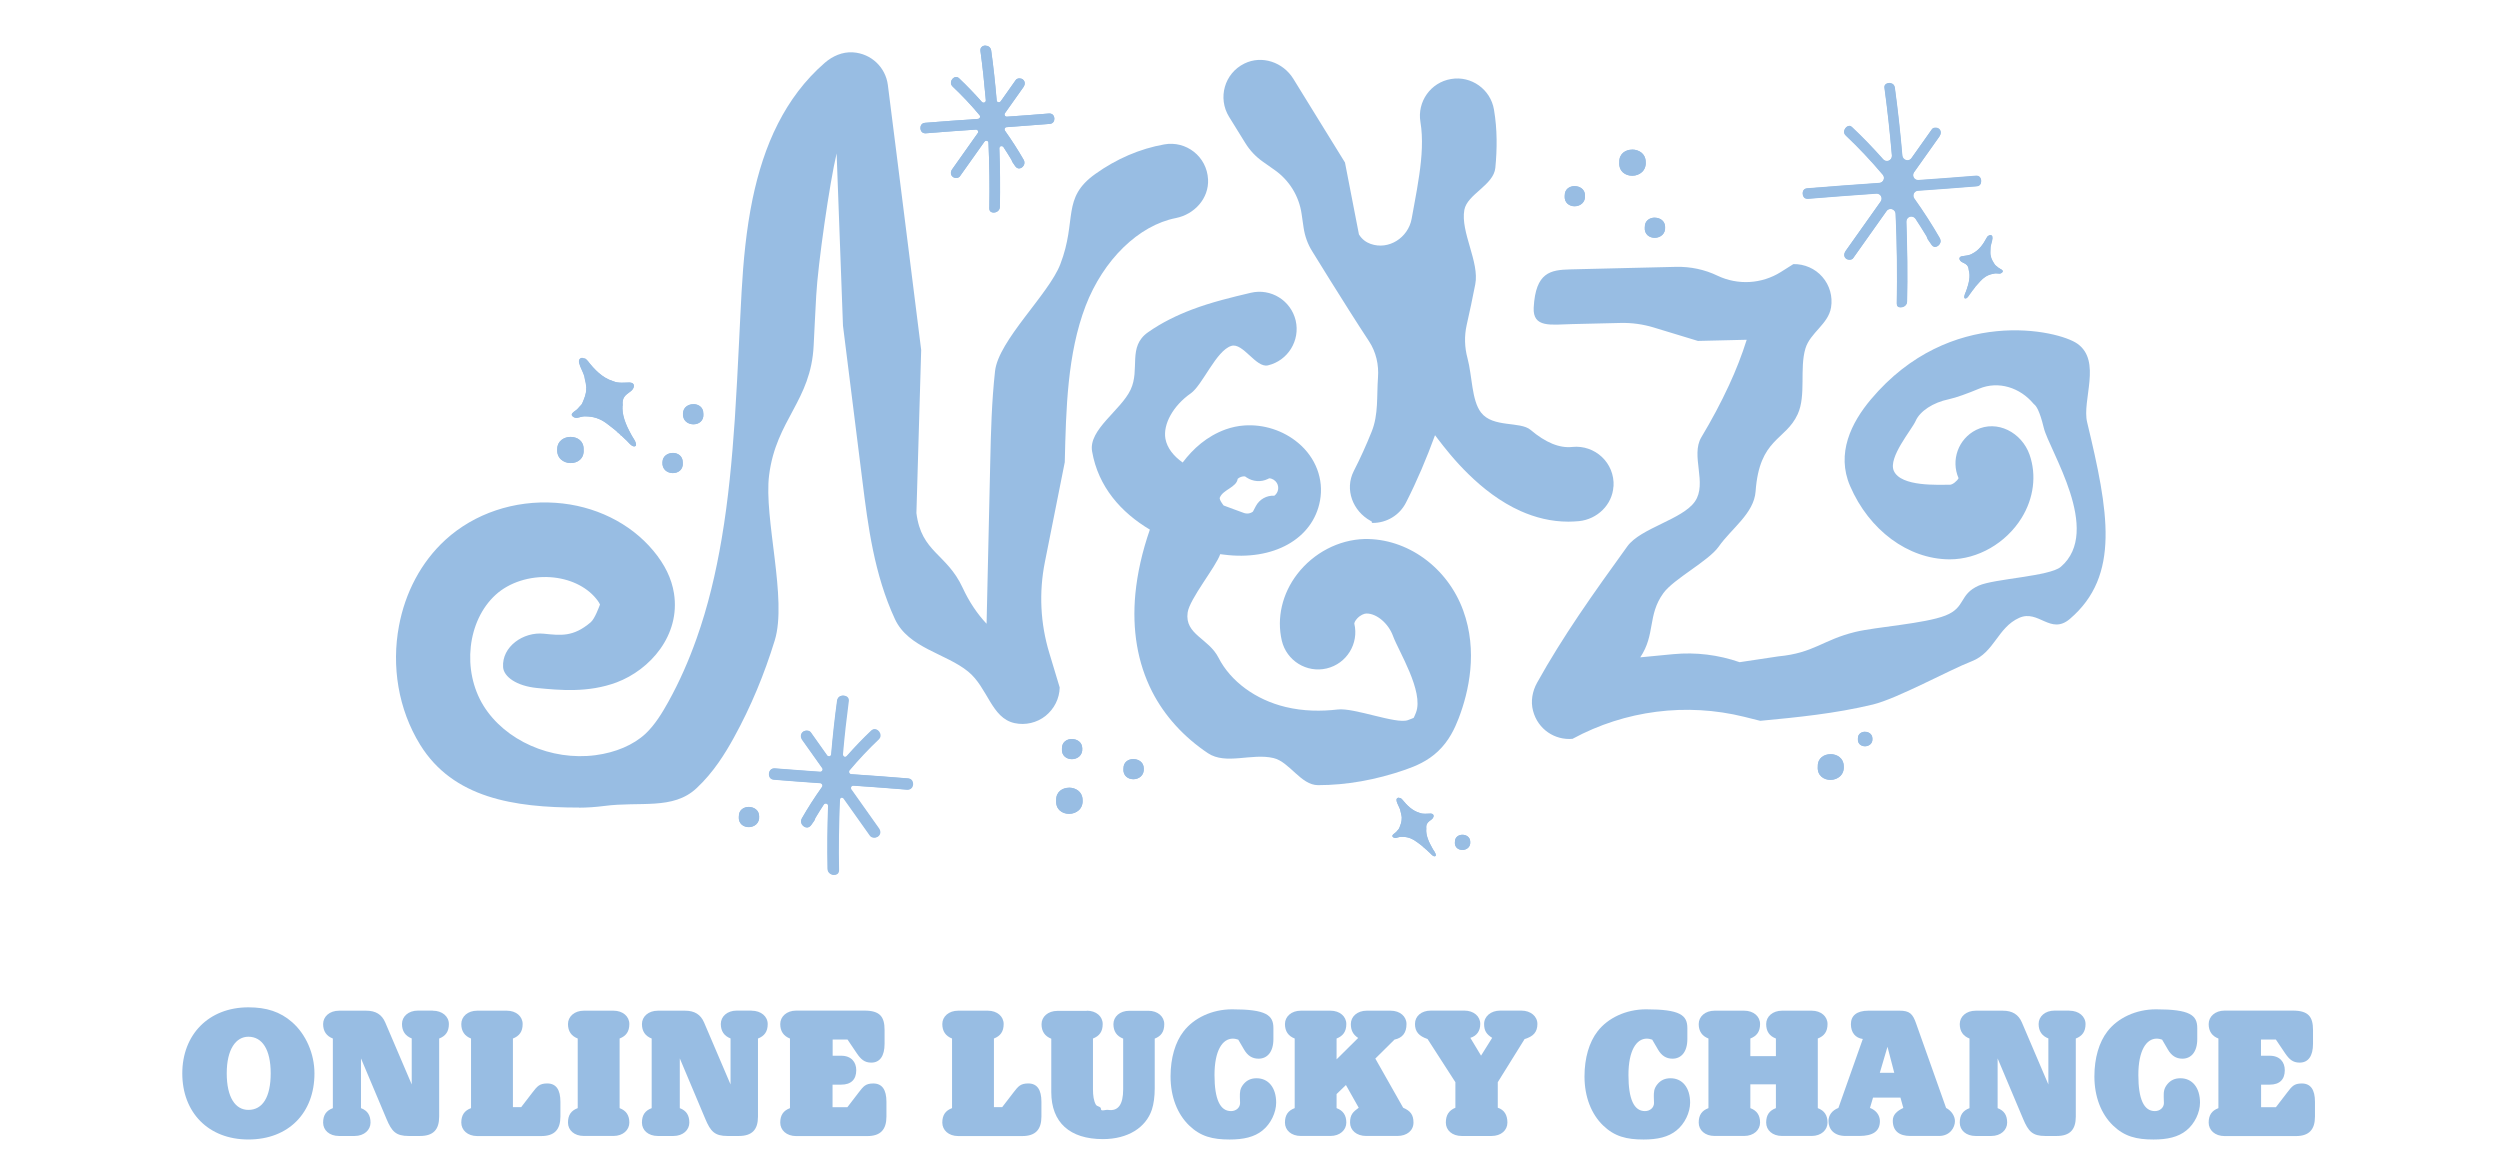 <svg width="309" height="145" viewBox="0 0 309 145" fill="none" xmlns="http://www.w3.org/2000/svg">
<path d="M71.559 99.815C63.529 99.815 55.995 98.638 51.928 92.046C49.207 87.638 48.383 82.302 49.312 77.371C50.07 73.29 52.019 69.497 55.067 66.712C58.624 63.468 63.568 61.794 68.669 62.147C73.482 62.474 77.89 64.632 80.754 68.072C82.18 69.785 83.017 71.512 83.305 73.343C84.116 78.522 80.349 82.786 76.216 84.342C72.71 85.65 69.192 85.31 66.367 85.036C63.83 84.787 62.26 83.636 62.182 82.459C62.012 79.922 64.693 78.064 67.217 78.326C69.297 78.535 70.853 78.757 73.011 76.913C73.521 76.482 74.058 74.978 74.162 74.716C74.11 74.611 73.992 74.363 73.665 73.971C72.41 72.453 70.356 71.499 68.028 71.342C65.478 71.172 62.94 71.983 61.266 73.513C57.748 76.717 57.081 82.864 59.749 87.207C62.417 91.536 68.12 94.06 73.6 93.341C76.098 93.014 78.295 92.072 79.773 90.699C80.95 89.6 81.866 88.083 82.612 86.736C83.998 84.238 85.136 81.635 86.091 78.941C87.503 74.978 88.484 70.818 89.203 66.568C90.027 61.728 90.485 56.758 90.825 51.775C91.034 48.597 91.191 45.419 91.348 42.253C91.453 40.174 91.545 38.107 91.662 36.041C91.872 32.287 92.238 28.363 93.022 24.57C93.703 21.327 94.684 18.161 96.162 15.271C97.587 12.472 99.457 9.921 101.943 7.763C102.91 6.926 104.127 6.39 105.409 6.469C107.711 6.612 109.463 8.352 109.738 10.497L110.784 18.776L112.236 30.325L113.858 43.26L113.269 63.416C113.884 68.307 117.01 68.386 118.985 72.65C119.783 74.376 120.79 75.88 121.941 77.097L122.399 56.915C122.477 53.41 122.569 49.669 122.987 45.876C123.406 42.07 129.631 36.368 131.057 32.653C133.163 27.173 131.175 24.492 135.386 21.497C137.989 19.639 140.879 18.384 143.901 17.848C146.608 17.363 149.172 19.338 149.316 22.177C149.433 24.518 147.641 26.493 145.34 26.951C140.736 27.853 136.38 32.104 134.183 37.806C131.92 43.731 131.763 50.532 131.606 57.124L129.147 69.471C128.402 73.212 128.585 77.07 129.697 80.719L130.979 84.97C130.952 86.344 130.298 87.625 129.226 88.489C128.153 89.339 126.741 89.666 125.407 89.378C122.529 88.763 122.098 84.996 119.665 83.008C116.918 80.759 112.275 80.105 110.614 76.521C108.038 70.962 107.279 64.92 106.612 59.583L105.356 49.552L104.192 40.252L103.407 18.959C102.557 22.491 101.092 32.653 100.883 36.551C100.765 38.591 100.674 40.645 100.569 42.698C100.242 49.565 95.939 51.853 95.063 58.72C94.383 64.056 97.339 74.036 95.756 79.163C94.487 83.283 92.839 87.311 90.694 91.196C89.661 93.066 88.209 95.46 86.078 97.435C83.174 100.142 79.119 99.03 74.672 99.619C73.639 99.75 72.593 99.828 71.559 99.828V99.815Z" fill="#98BDE3"/>
<path d="M199.434 60.135C199.604 57.192 197.119 54.956 194.333 55.243C192.764 55.413 191.051 54.72 189.167 53.124C187.885 52.052 184.524 52.889 183.059 50.993C181.882 49.475 181.974 46.48 181.385 44.283C181.019 42.936 180.979 41.536 181.28 40.176C181.66 38.502 182.013 36.828 182.34 35.154C182.889 32.394 180.496 28.679 180.993 25.946C181.346 23.997 184.616 22.898 184.825 20.74C185.047 18.425 185.073 16.006 184.655 13.547C184.236 11.036 181.843 9.335 179.345 9.767C176.833 10.185 175.146 12.566 175.565 15.077C175.905 17.117 175.748 19.354 175.421 21.617C175.251 22.833 175.028 24.049 174.806 25.253C174.701 25.841 174.584 26.443 174.479 27.044C174.047 29.386 171.641 30.942 169.404 30.144C168.868 29.948 168.371 29.621 167.966 28.98L166.239 20.086L162.59 14.175L159.857 9.741C158.588 7.687 155.972 6.785 153.801 7.857C151.329 9.074 150.492 12.121 151.904 14.423L153.919 17.68C154.481 18.595 155.226 19.38 156.103 19.995L157.568 21.028C159.36 22.297 160.563 24.245 160.877 26.43L161.125 28.143C161.282 29.189 161.635 30.183 162.198 31.073C162.917 32.237 163.636 33.401 164.369 34.578C165.951 37.102 167.547 39.653 169.208 42.177C170.084 43.511 170.438 45.081 170.32 46.663C170.15 48.939 170.398 51.228 169.535 53.36C168.868 55.021 168.136 56.643 167.325 58.225C166.174 60.488 167.194 63.169 169.417 64.386C169.993 64.7 168.986 64.634 169.679 64.634C171.353 64.634 172.975 63.719 173.786 62.11C175.172 59.389 176.336 56.617 177.37 53.791C177.487 53.949 177.618 54.118 177.736 54.276C178.481 55.243 179.776 56.931 181.542 58.644C183.255 60.318 185.413 62.032 187.951 63.169C189.743 63.967 191.718 64.477 193.849 64.477C194.281 64.477 194.713 64.451 195.157 64.412C197.42 64.189 199.29 62.385 199.421 60.122L199.434 60.135Z" fill="#98BDE3"/>
<path d="M194.391 91.317C192.194 91.526 190.088 90.153 189.486 87.864C189.172 86.7 189.395 85.444 189.983 84.385C191.566 81.534 193.305 78.774 195.123 76.067C197.085 73.15 199.126 70.325 201.14 67.526C202.775 65.263 207.954 64.217 209.497 61.98C211.041 59.744 208.935 56.317 210.282 54.054C211.551 51.935 212.702 49.79 213.709 47.606C214.559 45.775 215.291 43.905 215.893 41.995L209.864 42.139L204.357 40.465C203.049 40.072 201.702 39.889 200.342 39.916L194.286 40.059C191.697 40.125 189.434 40.556 189.565 38.019C189.8 33.624 191.67 33.363 194.064 33.297L199.439 33.167L207.169 32.983C208.935 32.944 210.701 33.31 212.296 34.082C214.808 35.272 217.75 35.102 220.105 33.624L221.661 32.643C223.021 32.617 224.355 33.193 225.245 34.226C226.147 35.259 226.54 36.646 226.317 38.006C225.977 40.072 223.741 41.119 223.152 43.068C222.407 45.54 223.257 48.875 222.197 51.19C220.693 54.486 217.463 54.133 216.992 60.738C216.796 63.458 214.01 65.315 212.44 67.552C211.172 69.357 206.868 71.541 205.587 73.32C203.612 76.053 204.632 78.421 202.735 81.246L206.829 80.853C209.602 80.592 212.388 80.932 215.017 81.847L219.804 81.128C224.225 80.71 225.284 79.088 229.312 78.107C231.902 77.479 237.906 77.087 240.456 76.08C243.006 75.073 242.104 73.477 244.576 72.378C246.486 71.528 253.339 71.24 254.712 70.063C259.905 65.629 253.261 55.637 252.607 52.864C252.096 50.732 251.652 50.144 251.429 49.986C251.403 49.973 251.377 49.934 251.338 49.895C249.677 47.907 247.022 47.044 244.628 48.038C243.216 48.626 241.79 49.149 240.875 49.346C238.926 49.751 237.304 50.81 236.768 52.04C236.284 53.126 233.354 56.539 234.073 58.187C234.95 60.201 239.645 59.901 241.005 59.914C241.345 59.914 241.908 59.443 242.078 59.103C241.11 56.879 242.039 54.25 244.249 53.139C246.852 51.844 249.886 53.453 250.854 56.199C251.73 58.71 251.39 61.562 249.86 64.034C247.937 67.133 244.458 69.135 240.992 69.135H240.914C235.839 69.095 231.026 65.538 228.672 60.071C226.932 56.042 228.815 52.249 231.248 49.359C241.005 37.757 254.412 40.792 256.779 42.492C259.787 44.637 257.315 49.476 257.969 52.184C260.611 63.197 262.115 71.136 255.837 76.498C253.444 78.538 251.966 75.295 249.572 76.367C246.904 77.558 246.512 80.644 243.713 81.73C240.914 82.815 234.479 86.36 231.484 87.079C226.814 88.204 222.119 88.662 217.567 89.094L215.579 88.596C208.425 86.831 200.878 87.799 194.391 91.304V91.317Z" fill="#98BDE3"/>
<path d="M180.85 75.452C178.902 70.115 173.918 66.519 168.634 66.623C165.469 66.715 162.369 68.323 160.342 70.952C158.472 73.385 157.779 76.393 158.433 79.192C159.021 81.664 161.506 83.208 163.978 82.619C166.45 82.031 167.98 79.545 167.392 77.073C167.392 77.008 167.47 76.733 167.758 76.433C168.137 76.027 168.595 75.844 168.87 75.831H168.922C170.165 75.831 171.616 77.06 172.179 78.617C172.846 80.448 176.011 85.47 175.017 88.073C174.873 88.439 174.782 88.635 174.729 88.727C174.612 88.779 174.402 88.871 173.997 89.015C172.532 89.525 167.366 87.445 165.338 87.694C163.311 87.929 161.101 87.916 158.89 87.38C155.189 86.49 152.102 84.215 150.611 81.298C149.395 78.891 146.413 78.434 146.792 75.713C147.027 74.026 150.284 70.063 150.82 68.493C150.951 68.52 151.095 68.533 151.226 68.546C157.399 69.357 162.291 66.61 163.154 61.875C163.638 59.233 162.631 56.565 160.46 54.747C158.59 53.178 156.144 52.419 153.789 52.589C153.005 52.641 152.233 52.811 151.487 53.073C149.159 53.923 147.472 55.453 146.177 57.167C145.053 56.369 144.255 55.375 144.045 54.224C143.732 52.432 145.013 50.13 147.171 48.626C148.636 47.606 150.31 43.329 152.194 42.754C153.632 42.309 155.241 45.513 156.719 45.16C159.191 44.572 160.721 42.087 160.146 39.614C159.557 37.142 157.085 35.599 154.6 36.188C152.285 36.737 149.8 37.326 147.341 38.254C145.484 38.961 143.627 39.85 141.9 41.066C139.337 42.858 140.946 45.618 139.742 48.168C138.539 50.719 134.524 53.099 134.981 55.78C135.74 60.201 138.604 63.366 142.123 65.459C141.168 68.206 140.579 70.861 140.331 73.385C139.912 77.845 140.592 81.913 142.397 85.47C143.941 88.505 146.347 91.121 149.303 93.096C151.527 94.573 154.718 93.056 157.412 93.697C159.387 94.168 160.787 97.045 162.906 97.045C166.398 97.045 170.047 96.405 173.696 95.136C174.978 94.691 176.456 94.076 177.738 92.86C179.111 91.565 179.817 90.009 180.288 88.792C181.557 85.483 182.681 80.474 180.85 75.452ZM152.965 59.194C153.214 58.972 153.541 58.854 153.881 58.88L154.09 59.024C154.862 59.534 155.856 59.613 156.693 59.207L156.876 59.116C157.269 59.142 157.609 59.364 157.818 59.691C158.132 60.227 158.001 60.907 157.504 61.274C156.562 61.208 155.673 61.718 155.228 62.542L154.862 63.236C154.535 63.484 154.103 63.536 153.724 63.393L152.508 62.948L151.239 62.477C151.239 62.477 150.664 61.758 150.768 61.509C151.147 60.515 152.848 60.24 152.979 59.181L152.965 59.194Z" fill="#98BDE3"/>
<path d="M70.703 51.347C70.807 51.57 71.082 51.661 71.304 51.648C71.631 51.609 72.037 51.413 72.416 51.465C72.521 51.465 72.625 51.465 72.717 51.478C73.659 51.544 74.43 51.883 75.176 52.485C75.293 52.577 75.398 52.655 75.516 52.747C75.751 52.93 75.987 53.113 76.209 53.296C76.209 53.296 76.209 53.309 76.209 53.322C76.209 53.322 76.209 53.322 76.222 53.322C76.248 53.348 76.274 53.375 76.3 53.388C76.287 53.388 76.287 53.401 76.3 53.44C76.3 53.44 76.34 53.44 76.353 53.44C76.484 53.545 76.614 53.662 76.732 53.78C76.706 53.806 76.654 53.806 76.771 53.845C76.758 53.832 76.758 53.819 76.771 53.806C76.941 53.963 77.098 54.12 77.255 54.277C77.582 54.499 78.171 55.467 78.602 55.088C78.72 54.63 78.158 54.055 77.948 53.571C77.373 52.524 76.811 51.217 76.968 50.039C76.889 49.137 77.281 48.849 77.975 48.352C78.419 48.025 78.589 47.319 77.844 47.28C77.164 47.28 76.457 47.397 75.803 47.123C74.443 46.704 73.475 45.671 72.651 44.611C72.56 44.494 72.324 44.271 72.259 44.311C72.233 44.311 72.207 44.311 72.18 44.311C72.089 44.285 72.01 44.219 71.906 44.232C70.951 44.428 72.233 46.063 72.246 46.717C72.324 47.084 72.442 47.515 72.455 47.907C72.455 47.934 72.455 47.96 72.455 47.986H72.416C72.416 47.986 72.416 48.025 72.455 48.025C72.455 48.718 72.207 49.255 71.958 49.843C71.853 50.052 71.801 50.066 71.657 50.222C71.513 50.392 71.33 50.615 71.095 50.772C70.899 50.903 70.572 51.151 70.676 51.347H70.703ZM76.902 50.236C76.902 50.236 76.902 50.183 76.902 50.17C76.915 50.17 76.928 50.183 76.928 50.222C76.928 50.222 76.902 50.222 76.889 50.236H76.902ZM75.228 52.354V52.263C75.228 52.263 75.254 52.289 75.254 52.302C75.254 52.315 75.228 52.328 75.228 52.341V52.354Z" fill="#98BDE3"/>
<path d="M73.787 47.566C74.257 47.893 74.794 48.167 75.382 48.364C75.487 48.403 75.591 48.442 75.696 48.468L75.591 50.09H75.644C75.618 50.391 75.631 50.692 75.657 50.992L75.33 50.966L74.728 50.508L74.689 50.652C74.218 50.443 73.734 50.299 73.211 50.221C73.316 49.985 73.407 49.75 73.499 49.488L73.76 49.528V47.997V47.906V47.867V47.539M71.969 44.23H71.942C70.988 44.427 72.269 46.062 72.282 46.715C72.361 47.082 72.479 47.513 72.492 47.906C72.492 47.932 72.492 47.958 72.492 47.984H72.453C72.453 47.984 72.453 48.023 72.479 48.023C72.479 48.717 72.23 49.253 71.982 49.842C71.877 50.051 71.825 50.064 71.681 50.221C71.537 50.391 71.354 50.613 71.118 50.77C70.922 50.901 70.595 51.149 70.7 51.346C70.805 51.568 71.066 51.646 71.288 51.646C71.576 51.607 71.916 51.463 72.256 51.463C72.309 51.463 72.361 51.463 72.413 51.463C72.518 51.463 72.623 51.463 72.714 51.476C73.656 51.542 74.427 51.882 75.173 52.483C75.291 52.575 75.395 52.654 75.513 52.745C75.748 52.928 75.984 53.111 76.206 53.294C76.206 53.294 76.206 53.307 76.206 53.321C76.206 53.321 76.206 53.321 76.219 53.321C76.246 53.347 76.272 53.373 76.298 53.386C76.285 53.386 76.285 53.399 76.298 53.438C76.298 53.438 76.337 53.438 76.35 53.438C76.481 53.543 76.612 53.661 76.729 53.778C76.703 53.804 76.651 53.804 76.769 53.844C76.755 53.831 76.755 53.818 76.769 53.804C76.939 53.961 77.096 54.118 77.253 54.275C77.527 54.458 77.985 55.178 78.377 55.178C78.456 55.178 78.521 55.152 78.587 55.086C78.704 54.629 78.142 54.053 77.933 53.569C77.357 52.523 76.795 51.215 76.952 50.038C76.873 49.135 77.266 48.847 77.959 48.35C78.403 48.023 78.574 47.317 77.828 47.278C77.828 47.278 77.802 47.278 77.789 47.278C77.488 47.278 77.187 47.304 76.873 47.304C76.507 47.304 76.141 47.265 75.788 47.121C74.427 46.702 73.46 45.669 72.636 44.61C72.557 44.505 72.348 44.309 72.269 44.309H72.256C72.23 44.309 72.217 44.309 72.178 44.309C72.099 44.283 72.021 44.23 71.929 44.23H71.969ZM76.899 50.234C76.899 50.234 76.899 50.181 76.899 50.168C76.912 50.168 76.926 50.181 76.926 50.221C76.926 50.221 76.899 50.221 76.886 50.234H76.899ZM75.225 52.353V52.261C75.225 52.261 75.251 52.287 75.251 52.3C75.251 52.313 75.225 52.327 75.225 52.34V52.353Z" fill="#98BDE3"/>
<path d="M172.106 103.375C172.172 103.519 172.368 103.572 172.512 103.572C172.734 103.532 172.995 103.402 173.257 103.441C173.322 103.441 173.401 103.441 173.466 103.441C174.094 103.467 174.617 103.689 175.127 104.082C175.206 104.134 175.284 104.199 175.363 104.252C175.52 104.37 175.677 104.487 175.834 104.618C175.834 104.618 175.834 104.618 175.834 104.631C175.847 104.644 175.873 104.657 175.886 104.67C175.886 104.67 175.886 104.67 175.886 104.71C175.886 104.71 175.912 104.71 175.925 104.71C176.017 104.788 176.095 104.853 176.187 104.932C176.174 104.945 176.135 104.945 176.213 104.971C176.213 104.971 176.213 104.958 176.213 104.945C176.331 105.05 176.435 105.154 176.54 105.259C176.762 105.403 177.168 106.044 177.456 105.782C177.534 105.468 177.142 105.102 176.998 104.775C176.605 104.082 176.2 103.205 176.291 102.421C176.226 101.819 176.488 101.623 176.945 101.283C177.246 101.06 177.338 100.59 176.841 100.563C176.383 100.563 175.912 100.655 175.481 100.485C174.565 100.223 173.898 99.543 173.336 98.85C173.27 98.772 173.113 98.628 173.074 98.654C173.061 98.654 173.035 98.654 173.022 98.654C172.956 98.641 172.904 98.602 172.839 98.602C172.198 98.745 173.087 99.831 173.1 100.263C173.152 100.511 173.244 100.786 173.257 101.06C173.257 101.074 173.257 101.1 173.257 101.113H173.231C173.231 101.113 173.231 101.139 173.257 101.139C173.257 101.597 173.1 101.976 172.943 102.368C172.878 102.512 172.839 102.525 172.747 102.63C172.655 102.748 172.538 102.892 172.381 102.996C172.25 103.088 172.041 103.258 172.106 103.389V103.375ZM176.239 102.551V102.512C176.239 102.512 176.265 102.512 176.252 102.551C176.252 102.551 176.239 102.551 176.226 102.551H176.239ZM175.154 103.99V103.938C175.154 103.938 175.167 103.951 175.18 103.964C175.18 103.964 175.18 103.99 175.154 103.99Z" fill="#98BDE3"/>
<path d="M174.552 101.533C174.683 101.598 174.827 101.65 174.984 101.703L174.957 102.344L174.552 102.043V101.533ZM172.865 98.59C172.865 98.59 172.852 98.59 172.839 98.59C172.198 98.734 173.087 99.819 173.1 100.251C173.152 100.499 173.244 100.774 173.257 101.049C173.257 101.062 173.257 101.088 173.257 101.101H173.231C173.231 101.101 173.231 101.127 173.257 101.127C173.257 101.585 173.1 101.964 172.943 102.357C172.878 102.501 172.839 102.514 172.747 102.618C172.655 102.736 172.538 102.88 172.381 102.984C172.25 103.076 172.041 103.246 172.106 103.377C172.172 103.521 172.342 103.573 172.498 103.573C172.498 103.573 172.512 103.573 172.525 103.573C172.721 103.547 172.956 103.429 173.179 103.429C173.205 103.429 173.231 103.429 173.27 103.429C173.27 103.429 173.296 103.429 173.309 103.429C173.362 103.429 173.427 103.429 173.479 103.429C174.107 103.455 174.63 103.678 175.14 104.07C175.219 104.122 175.297 104.188 175.376 104.24C175.533 104.358 175.69 104.476 175.847 104.606C175.847 104.606 175.847 104.606 175.847 104.619C175.86 104.632 175.886 104.646 175.899 104.659C175.899 104.659 175.899 104.659 175.899 104.698C175.899 104.698 175.925 104.698 175.938 104.698C176.03 104.776 176.108 104.842 176.2 104.92C176.187 104.933 176.148 104.933 176.226 104.959C176.226 104.959 176.226 104.946 176.226 104.933C176.344 105.038 176.448 105.143 176.553 105.247C176.736 105.365 177.05 105.836 177.312 105.836C177.364 105.836 177.416 105.823 177.456 105.77C177.534 105.456 177.142 105.09 176.998 104.763C176.605 104.07 176.2 103.194 176.291 102.409C176.226 101.807 176.488 101.611 176.945 101.271C177.246 101.049 177.338 100.578 176.841 100.552C176.605 100.552 176.37 100.578 176.135 100.578C175.912 100.578 175.69 100.552 175.481 100.473C174.565 100.212 173.898 99.532 173.336 98.838C173.283 98.76 173.139 98.642 173.087 98.642C173.087 98.642 173.087 98.642 173.074 98.642C173.061 98.642 173.048 98.642 173.035 98.642C172.982 98.629 172.93 98.59 172.878 98.59H172.865ZM176.239 102.553V102.514C176.239 102.514 176.265 102.514 176.252 102.553C176.252 102.553 176.239 102.553 176.226 102.553H176.239ZM175.154 103.992V103.939C175.154 103.939 175.167 103.952 175.18 103.965C175.18 103.965 175.18 103.992 175.154 103.992Z" fill="#98BDE3"/>
<path d="M72.133 55.558C72.316 57.847 68.667 57.769 68.876 55.467C68.928 53.531 72.172 53.478 72.133 55.506V55.545V55.558Z" fill="#98BDE3"/>
<path d="M70.537 55.308C70.707 55.308 70.798 55.36 70.811 55.386C70.811 55.386 70.824 55.426 70.811 55.491V55.53V55.569V55.635V55.661C70.811 55.766 70.811 55.831 70.785 55.857C70.759 55.883 70.654 55.936 70.524 55.936C70.367 55.936 70.249 55.883 70.197 55.831C70.157 55.779 70.157 55.674 70.157 55.596V55.556V55.517C70.157 55.334 70.471 55.321 70.51 55.321M70.537 54C69.726 54 68.902 54.497 68.876 55.465C68.771 56.629 69.66 57.231 70.537 57.231C71.413 57.231 72.224 56.681 72.132 55.556V55.517C72.145 54.51 71.348 54.013 70.537 54.013V54Z" fill="#98BDE3"/>
<path d="M86.924 51.149C87.068 52.914 84.256 52.849 84.413 51.083C84.452 49.592 86.937 49.553 86.911 51.122V51.162L86.924 51.149Z" fill="#98BDE3"/>
<path d="M85.718 49.962C85.09 49.962 84.462 50.342 84.436 51.087C84.357 51.99 85.037 52.447 85.718 52.447C86.398 52.447 87.013 52.016 86.947 51.153V51.113C86.947 50.342 86.346 49.949 85.718 49.949V49.962Z" fill="#98BDE3"/>
<path d="M84.393 57.178C84.536 58.944 81.724 58.878 81.881 57.112C81.921 55.621 84.406 55.582 84.379 57.152V57.191L84.393 57.178Z" fill="#98BDE3"/>
<path d="M83.163 55.992C82.535 55.992 81.907 56.371 81.881 57.116C81.803 58.019 82.483 58.477 83.163 58.477C83.843 58.477 84.458 58.045 84.392 57.182V57.143C84.392 56.371 83.791 55.978 83.163 55.978V55.992Z" fill="#98BDE3"/>
<path d="M247.231 33.217C247.061 33.139 246.917 33.021 246.813 32.916C246.708 32.838 246.669 32.825 246.577 32.707C246.355 32.354 246.132 32.027 246.054 31.582C246.067 31.582 246.08 31.582 246.067 31.543H246.041C246.041 31.543 246.041 31.517 246.041 31.504C246.002 31.242 246.041 30.954 246.041 30.706C245.989 30.274 246.642 29.071 246.002 29.045C245.923 29.045 245.884 29.097 245.832 29.123C245.805 29.123 245.792 29.137 245.779 29.137C245.74 29.11 245.596 29.28 245.557 29.372C245.138 30.157 244.615 30.928 243.778 31.347C243.386 31.595 242.915 31.595 242.47 31.674C241.999 31.779 242.169 32.223 242.496 32.393C243.006 32.642 243.294 32.786 243.333 33.387C243.569 34.133 243.333 35.048 243.072 35.794C242.98 36.134 242.679 36.566 242.81 36.853C243.124 37.049 243.412 36.356 243.595 36.173C243.687 36.055 243.765 35.925 243.857 35.807C243.857 35.807 243.857 35.807 243.857 35.833C243.922 35.794 243.896 35.794 243.87 35.794C243.935 35.702 244.014 35.624 244.079 35.532C244.079 35.532 244.105 35.532 244.118 35.532C244.118 35.506 244.118 35.493 244.118 35.493C244.131 35.48 244.144 35.454 244.157 35.441C244.157 35.441 244.157 35.441 244.157 35.428C244.288 35.284 244.419 35.14 244.55 34.996C244.615 34.917 244.681 34.852 244.746 34.774C245.165 34.303 245.635 33.989 246.237 33.858C246.302 33.845 246.368 33.832 246.433 33.819C246.682 33.74 246.956 33.819 247.179 33.819C247.323 33.793 247.493 33.714 247.545 33.557C247.584 33.413 247.349 33.283 247.205 33.217H247.231ZM243.386 33.492C243.386 33.492 243.386 33.466 243.386 33.453C243.386 33.453 243.386 33.479 243.386 33.492ZM244.707 34.669C244.707 34.669 244.707 34.643 244.733 34.643V34.695C244.733 34.695 244.72 34.682 244.707 34.669Z" fill="#98BDE3"/>
<path d="M244.853 32.236L244.932 32.707L244.644 33.021L244.513 32.446C244.631 32.38 244.749 32.315 244.853 32.236ZM246.004 29.045C245.926 29.045 245.886 29.097 245.834 29.123C245.808 29.123 245.795 29.137 245.782 29.137C245.729 29.137 245.612 29.293 245.573 29.372C245.154 30.157 244.631 30.928 243.794 31.347C243.401 31.595 242.931 31.595 242.486 31.674C242.015 31.779 242.185 32.223 242.512 32.393C243.022 32.642 243.31 32.786 243.349 33.387C243.584 34.133 243.349 35.048 243.087 35.794C242.996 36.134 242.695 36.566 242.826 36.853C242.865 36.879 242.904 36.892 242.944 36.892C243.218 36.892 243.454 36.343 243.611 36.186C243.702 36.069 243.781 35.938 243.872 35.82C243.872 35.82 243.872 35.82 243.872 35.846C243.938 35.807 243.911 35.807 243.885 35.807C243.951 35.715 244.029 35.637 244.095 35.545H244.108C244.108 35.519 244.108 35.506 244.108 35.506C244.121 35.493 244.134 35.467 244.147 35.454C244.147 35.454 244.147 35.454 244.147 35.441C244.278 35.297 244.408 35.153 244.539 35.009C244.605 34.931 244.67 34.865 244.735 34.787C245.154 34.316 245.625 34.002 246.226 33.871C246.292 33.858 246.357 33.845 246.423 33.832C246.501 33.806 246.593 33.793 246.671 33.793C246.828 33.793 246.998 33.819 247.142 33.819C247.142 33.819 247.155 33.819 247.168 33.819C247.312 33.793 247.482 33.714 247.534 33.557C247.574 33.413 247.338 33.283 247.194 33.217C247.024 33.139 246.88 33.021 246.776 32.916C246.671 32.838 246.632 32.825 246.54 32.707C246.318 32.354 246.096 32.027 246.017 31.582C246.03 31.582 246.043 31.582 246.03 31.543H246.004C246.004 31.543 246.004 31.517 246.004 31.504C245.965 31.242 246.004 30.954 246.004 30.706C245.952 30.274 246.606 29.071 245.965 29.045H246.004ZM243.388 33.505C243.388 33.479 243.388 33.479 243.388 33.466C243.388 33.466 243.388 33.492 243.388 33.505ZM244.735 34.695C244.735 34.695 244.722 34.682 244.709 34.669C244.709 34.669 244.709 34.643 244.735 34.643V34.695Z" fill="#98BDE3"/>
<path d="M200.147 20.046C199.964 22.335 203.613 22.257 203.404 19.955C203.352 18.019 200.108 17.967 200.147 19.994V20.033V20.046Z" fill="#98BDE3"/>
<path d="M201.743 19.809C201.743 19.809 202.096 19.809 202.096 20.006V20.045V20.084C202.096 20.162 202.096 20.267 202.057 20.319C202.005 20.372 201.887 20.424 201.73 20.424C201.586 20.424 201.495 20.372 201.469 20.346C201.455 20.332 201.442 20.254 201.442 20.149V20.084V20.058V20.019V19.979C201.442 19.914 201.442 19.888 201.442 19.875C201.455 19.862 201.547 19.796 201.717 19.796M201.743 18.501C200.932 18.501 200.134 18.998 200.148 20.006V20.045C200.056 21.169 200.893 21.719 201.743 21.719C202.593 21.719 203.522 21.117 203.404 19.953C203.378 18.985 202.554 18.488 201.743 18.488V18.501Z" fill="#98BDE3"/>
<path d="M193.396 24.192C193.252 25.957 196.064 25.892 195.907 24.126C195.868 22.635 193.383 22.596 193.409 24.165V24.205L193.396 24.192Z" fill="#98BDE3"/>
<path d="M194.625 23.004C193.997 23.004 193.382 23.383 193.395 24.168V24.207C193.33 25.07 193.971 25.502 194.625 25.502C195.279 25.502 195.985 25.044 195.906 24.142C195.893 23.396 195.252 23.017 194.625 23.017V23.004Z" fill="#98BDE3"/>
<path d="M203.294 28.094C203.151 29.86 205.963 29.794 205.806 28.029C205.766 26.537 203.281 26.498 203.307 28.068V28.107L203.294 28.094Z" fill="#98BDE3"/>
<path d="M204.523 26.9C203.895 26.9 203.281 27.28 203.294 28.064V28.104C203.228 28.967 203.869 29.398 204.523 29.398C205.177 29.398 205.883 28.941 205.805 28.038C205.792 27.293 205.151 26.913 204.523 26.913V26.9Z" fill="#98BDE3"/>
<path d="M130.546 98.915C130.363 101.204 134.012 101.126 133.802 98.824C133.75 96.888 130.506 96.836 130.546 98.863V98.902V98.915Z" fill="#98BDE3"/>
<path d="M132.142 98.678C132.142 98.678 132.495 98.678 132.495 98.875V98.914V98.953C132.495 99.032 132.495 99.136 132.456 99.189C132.403 99.241 132.285 99.293 132.129 99.293C131.985 99.293 131.893 99.241 131.867 99.215C131.854 99.202 131.841 99.123 131.841 99.019V98.953V98.927V98.888V98.849C131.841 98.783 131.841 98.757 131.841 98.744C131.854 98.731 131.945 98.665 132.115 98.665M132.142 97.371C131.331 97.371 130.533 97.868 130.546 98.875V98.914C130.454 100.039 131.291 100.588 132.142 100.588C132.992 100.588 133.92 99.986 133.803 98.822C133.777 97.854 132.953 97.357 132.142 97.357V97.371Z" fill="#98BDE3"/>
<path d="M138.857 95.018C138.713 96.783 141.525 96.718 141.368 94.952C141.329 93.461 138.844 93.422 138.87 94.992V95.031L138.857 95.018Z" fill="#98BDE3"/>
<path d="M140.086 93.812C139.458 93.812 138.843 94.192 138.856 94.977V95.016C138.791 95.879 139.432 96.311 140.086 96.311C140.74 96.311 141.446 95.853 141.367 94.95C141.354 94.205 140.713 93.826 140.086 93.826V93.812Z" fill="#98BDE3"/>
<path d="M91.318 100.928C91.174 102.694 93.986 102.628 93.829 100.862C93.79 99.371 91.305 99.332 91.331 100.902V100.941L91.318 100.928Z" fill="#98BDE3"/>
<path d="M92.547 99.74C91.919 99.74 91.304 100.12 91.317 100.904V100.944C91.252 101.807 91.893 102.238 92.547 102.238C93.201 102.238 93.907 101.781 93.828 100.878C93.815 100.133 93.174 99.753 92.547 99.753V99.74Z" fill="#98BDE3"/>
<path d="M131.255 92.533C131.111 94.299 133.924 94.234 133.767 92.468C133.727 90.977 131.242 90.938 131.268 92.507V92.546L131.255 92.533Z" fill="#98BDE3"/>
<path d="M132.484 91.34C131.856 91.34 131.242 91.719 131.255 92.504V92.543C131.189 93.406 131.83 93.838 132.484 93.838C133.138 93.838 133.844 93.38 133.766 92.478C133.753 91.732 133.112 91.353 132.484 91.353V91.34Z" fill="#98BDE3"/>
<path d="M179.824 104.08C179.719 105.414 181.838 105.362 181.721 104.028C181.694 102.903 179.811 102.877 179.837 104.054V104.08H179.824Z" fill="#98BDE3"/>
<path d="M180.753 103.178C180.282 103.178 179.824 103.465 179.824 104.054V104.08C179.772 104.734 180.256 105.048 180.753 105.048C181.25 105.048 181.786 104.708 181.721 104.028C181.708 103.465 181.224 103.178 180.753 103.178Z" fill="#98BDE3"/>
<path d="M224.679 94.745C224.496 96.995 228.092 96.917 227.883 94.654C227.831 92.757 224.652 92.705 224.679 94.693V94.732V94.745Z" fill="#98BDE3"/>
<path d="M226.248 94.532C226.248 94.532 226.575 94.532 226.575 94.702V94.741V94.781C226.575 94.846 226.575 94.951 226.549 94.99C226.51 95.042 226.392 95.081 226.248 95.081C226.104 95.081 226.026 95.029 226 95.016C226 95.016 225.974 94.951 225.987 94.846V94.781V94.754V94.715V94.676C225.987 94.61 225.987 94.584 225.987 94.584C226 94.571 226.091 94.519 226.235 94.519M226.248 93.224C225.451 93.224 224.666 93.708 224.679 94.702V94.741C224.587 95.853 225.411 96.389 226.248 96.389C227.085 96.389 227.988 95.801 227.883 94.65C227.857 93.695 227.046 93.211 226.248 93.211V93.224Z" fill="#98BDE3"/>
<path d="M229.637 91.305C229.532 92.573 231.546 92.521 231.429 91.252C231.402 90.18 229.611 90.154 229.637 91.278V91.305Z" fill="#98BDE3"/>
<path d="M230.513 90.453C230.069 90.453 229.624 90.728 229.637 91.29V91.316C229.585 91.931 230.042 92.245 230.513 92.245C230.984 92.245 231.494 91.918 231.429 91.277C231.416 90.741 230.958 90.466 230.513 90.466V90.453Z" fill="#98BDE3"/>
<path d="M103.089 108.146C102.71 108.146 102.291 107.885 102.278 107.401C102.226 104.824 102.252 102.208 102.343 99.619C102.343 99.488 102.265 99.37 102.134 99.331C102.108 99.331 102.069 99.318 102.043 99.318C101.951 99.318 101.846 99.37 101.794 99.449C101.441 99.985 101.088 100.534 100.735 101.149C100.722 101.175 100.708 101.201 100.708 101.228C100.682 101.319 100.656 101.385 100.604 101.463L100.238 101.986C100.094 102.182 99.924 102.287 99.728 102.287C99.492 102.287 99.244 102.13 99.1 101.895C99.021 101.764 98.917 101.489 99.1 101.149C99.832 99.867 100.669 98.559 101.585 97.278C101.65 97.186 101.663 97.081 101.611 96.977C101.572 96.885 101.467 96.82 101.362 96.807C99.453 96.676 97.543 96.532 95.634 96.375C95.163 96.336 95.019 95.97 95.032 95.669C95.032 95.42 95.189 94.989 95.673 94.989C95.699 94.989 95.725 94.989 95.738 94.989C97.609 95.146 99.466 95.276 101.336 95.407C101.336 95.407 101.349 95.407 101.362 95.407C101.467 95.407 101.572 95.355 101.624 95.25C101.676 95.146 101.676 95.028 101.611 94.936L99.152 91.47C98.943 91.183 98.89 90.751 99.217 90.476C99.335 90.372 99.505 90.32 99.688 90.32C99.897 90.32 100.081 90.398 100.185 90.542L102.186 93.367C102.239 93.445 102.33 93.498 102.422 93.498C102.448 93.498 102.474 93.498 102.5 93.498C102.618 93.472 102.71 93.367 102.723 93.236C102.919 90.947 103.167 88.711 103.455 86.605C103.52 86.16 103.887 85.99 104.174 85.99C104.397 85.99 104.593 86.069 104.711 86.213C104.815 86.33 104.855 86.5 104.828 86.683C104.541 88.763 104.305 90.973 104.109 93.236C104.109 93.367 104.174 93.485 104.292 93.537C104.331 93.55 104.371 93.563 104.41 93.563C104.488 93.563 104.58 93.524 104.632 93.459C105.626 92.334 106.646 91.274 107.654 90.32C107.784 90.202 107.915 90.136 108.059 90.136C108.321 90.136 108.582 90.346 108.7 90.633C108.765 90.803 108.831 91.117 108.53 91.405C107.287 92.582 106.071 93.864 104.946 95.211C104.881 95.29 104.855 95.42 104.894 95.512C104.933 95.617 105.038 95.682 105.142 95.695C107.64 95.865 109.89 96.035 112.179 96.218C112.65 96.257 112.794 96.624 112.781 96.924C112.781 97.173 112.624 97.605 112.14 97.605C112.14 97.605 112.087 97.605 112.074 97.605C109.825 97.421 107.562 97.251 105.43 97.108C105.43 97.108 105.417 97.108 105.404 97.108C105.299 97.108 105.195 97.16 105.142 97.264C105.09 97.369 105.09 97.487 105.155 97.579L108.556 102.379C108.765 102.666 108.818 103.098 108.491 103.373C108.373 103.477 108.203 103.53 108.02 103.53C107.81 103.53 107.627 103.451 107.523 103.307L104.266 98.716C104.214 98.638 104.122 98.585 104.031 98.585C104.004 98.585 103.978 98.585 103.952 98.585C103.834 98.625 103.743 98.729 103.743 98.86C103.612 101.803 103.573 104.746 103.625 107.571C103.625 107.754 103.586 107.885 103.481 107.976C103.377 108.081 103.233 108.133 103.05 108.133L103.089 108.146Z" fill="#98BDE3"/>
<path d="M103.423 94.481C103.527 94.573 103.632 94.638 103.763 94.704C103.567 95.109 103.553 95.593 103.737 96.025C103.815 96.221 103.946 96.391 104.09 96.548C104.077 96.574 104.064 96.6 104.05 96.613C103.933 96.823 103.867 97.058 103.854 97.293C103.776 97.293 103.71 97.32 103.645 97.346C103.226 97.477 102.886 97.751 102.69 98.13C102.69 98.13 102.677 98.13 102.664 98.13C102.677 98.104 102.703 98.078 102.716 98.052C103.056 97.581 103.109 96.966 102.86 96.443C102.808 96.339 102.756 96.234 102.677 96.156C102.729 96.09 102.782 96.012 102.821 95.933C103.03 95.567 103.083 95.135 102.978 94.743C103.135 94.691 103.292 94.612 103.423 94.507M104.221 85.967C103.92 85.967 103.553 86.124 103.501 86.582C103.213 88.687 102.965 90.924 102.769 93.213C102.769 93.33 102.677 93.435 102.546 93.474C102.52 93.474 102.494 93.474 102.468 93.474C102.376 93.474 102.285 93.435 102.232 93.344L100.231 90.518C100.127 90.374 99.957 90.296 99.734 90.296C99.551 90.296 99.381 90.361 99.263 90.453C98.923 90.741 98.989 91.159 99.198 91.447L101.657 94.913C101.722 95.005 101.735 95.135 101.67 95.227C101.618 95.319 101.513 95.384 101.408 95.384C101.408 95.384 101.395 95.384 101.382 95.384C99.512 95.253 97.655 95.109 95.784 94.965C95.758 94.965 95.732 94.965 95.719 94.965C95.235 94.965 95.078 95.384 95.078 95.645C95.078 95.946 95.222 96.312 95.68 96.352C97.589 96.509 99.499 96.653 101.408 96.783C101.513 96.783 101.605 96.862 101.657 96.953C101.696 97.045 101.696 97.163 101.631 97.254C100.715 98.549 99.878 99.844 99.146 101.126C98.963 101.453 99.054 101.727 99.146 101.871C99.277 102.107 99.525 102.264 99.774 102.264C99.97 102.264 100.14 102.159 100.284 101.963L100.65 101.44C100.702 101.374 100.728 101.296 100.755 101.204C100.755 101.178 100.768 101.152 100.781 101.126C101.147 100.524 101.487 99.962 101.84 99.425C101.892 99.347 101.984 99.294 102.089 99.294C102.115 99.294 102.154 99.295 102.18 99.308C102.311 99.347 102.389 99.465 102.389 99.595C102.298 102.185 102.272 104.801 102.324 107.378C102.324 107.861 102.743 108.123 103.135 108.123C103.318 108.123 103.475 108.071 103.567 107.966C103.658 107.875 103.71 107.731 103.71 107.561C103.658 104.722 103.697 101.793 103.828 98.85C103.828 98.719 103.92 98.614 104.037 98.575C104.064 98.575 104.09 98.575 104.116 98.575C104.207 98.575 104.299 98.614 104.351 98.706L107.608 103.297C107.713 103.441 107.883 103.519 108.105 103.519C108.288 103.519 108.458 103.454 108.576 103.362C108.916 103.074 108.851 102.656 108.641 102.368L105.241 97.568C105.175 97.477 105.162 97.346 105.228 97.254C105.28 97.163 105.385 97.097 105.489 97.097C105.489 97.097 105.502 97.097 105.515 97.097C107.647 97.241 109.91 97.411 112.16 97.594C112.186 97.594 112.225 97.594 112.225 97.594C112.709 97.594 112.866 97.176 112.866 96.914C112.866 96.613 112.722 96.247 112.264 96.208C109.975 96.012 107.726 95.855 105.228 95.685C105.123 95.685 105.018 95.606 104.979 95.502C104.94 95.397 104.953 95.279 105.031 95.201C106.169 93.854 107.373 92.572 108.615 91.395C108.916 91.107 108.851 90.793 108.785 90.623C108.667 90.335 108.406 90.126 108.144 90.126C108 90.126 107.87 90.191 107.739 90.309C106.732 91.264 105.712 92.323 104.718 93.448C104.665 93.513 104.574 93.553 104.495 93.553C104.456 93.553 104.417 93.553 104.377 93.527C104.26 93.474 104.194 93.357 104.194 93.226C104.391 90.95 104.639 88.753 104.914 86.673C104.94 86.477 104.901 86.32 104.796 86.202C104.678 86.058 104.469 85.98 104.26 85.98L104.221 85.967Z" fill="#98BDE3"/>
<path d="M122.83 26.272C123.183 26.272 123.576 26.023 123.589 25.579C123.641 23.185 123.615 20.739 123.524 18.333C123.524 18.215 123.602 18.097 123.72 18.058C123.746 18.058 123.772 18.058 123.798 18.058C123.89 18.058 123.981 18.097 124.034 18.176C124.361 18.673 124.688 19.196 125.028 19.758C125.041 19.785 125.054 19.798 125.054 19.824C125.08 19.902 125.106 19.968 125.145 20.033L125.485 20.53C125.616 20.713 125.773 20.818 125.956 20.818C126.179 20.818 126.414 20.674 126.532 20.452C126.61 20.321 126.702 20.072 126.532 19.758C125.852 18.568 125.067 17.352 124.217 16.148C124.164 16.07 124.151 15.965 124.191 15.874C124.23 15.782 124.321 15.717 124.426 15.717C126.205 15.586 127.984 15.455 129.762 15.312C130.194 15.272 130.338 14.932 130.325 14.658C130.325 14.422 130.181 14.03 129.723 14.03C129.697 14.03 129.684 14.03 129.658 14.03C127.918 14.174 126.179 14.304 124.452 14.422C124.452 14.422 124.452 14.422 124.439 14.422C124.334 14.422 124.243 14.37 124.204 14.278C124.151 14.187 124.151 14.069 124.217 13.99L126.506 10.76C126.702 10.485 126.754 10.093 126.44 9.831C126.336 9.74 126.166 9.687 126.009 9.687C125.812 9.687 125.642 9.766 125.551 9.897L123.694 12.526C123.641 12.604 123.563 12.643 123.471 12.643C123.445 12.643 123.419 12.643 123.393 12.643C123.275 12.617 123.197 12.512 123.197 12.408C123.013 10.276 122.791 8.196 122.516 6.234C122.412 5.777 122.072 5.633 121.797 5.633C121.588 5.633 121.405 5.711 121.3 5.842C121.195 5.96 121.169 6.104 121.182 6.287C121.444 8.223 121.666 10.276 121.849 12.395C121.849 12.512 121.797 12.63 121.679 12.669C121.64 12.682 121.614 12.696 121.575 12.696C121.496 12.696 121.418 12.656 121.365 12.604C120.437 11.558 119.495 10.577 118.553 9.687C118.436 9.57 118.305 9.517 118.174 9.517C117.939 9.517 117.69 9.714 117.586 9.975C117.52 10.132 117.468 10.42 117.743 10.694C118.907 11.793 120.031 12.983 121.078 14.239C121.143 14.317 121.156 14.422 121.117 14.527C121.078 14.618 120.986 14.684 120.882 14.697C118.553 14.854 116.461 15.011 114.329 15.181C113.897 15.22 113.753 15.56 113.766 15.848C113.766 16.083 113.91 16.476 114.368 16.476C114.368 16.476 114.407 16.476 114.433 16.476C116.526 16.305 118.632 16.148 120.62 16.018C120.62 16.018 120.62 16.018 120.633 16.018C120.738 16.018 120.829 16.07 120.868 16.162C120.921 16.253 120.921 16.371 120.855 16.449L117.69 20.922C117.494 21.197 117.442 21.59 117.756 21.851C117.86 21.943 118.03 21.995 118.187 21.995C118.383 21.995 118.553 21.916 118.645 21.786L121.679 17.509C121.732 17.43 121.81 17.391 121.902 17.391C121.928 17.391 121.954 17.391 121.98 17.391C122.098 17.43 122.176 17.522 122.176 17.64C122.294 20.386 122.333 23.12 122.281 25.749C122.281 25.919 122.32 26.036 122.412 26.128C122.503 26.22 122.647 26.272 122.817 26.272H122.83Z" fill="#98BDE3"/>
<path d="M122.543 13.664C122.634 13.729 122.739 13.781 122.857 13.82C122.778 14.187 122.843 14.579 123.027 14.919C123.053 14.971 123.092 15.037 123.131 15.089C123.079 15.155 123.04 15.233 123 15.312C122.843 15.652 122.804 16.031 122.896 16.397C122.739 16.279 122.569 16.188 122.373 16.122C122.32 16.109 122.281 16.096 122.229 16.083C122.203 15.874 122.137 15.665 122.033 15.468C122.15 15.338 122.255 15.181 122.333 15.011C122.503 14.618 122.503 14.174 122.333 13.794C122.399 13.755 122.477 13.716 122.53 13.664M121.797 5.633C121.588 5.633 121.405 5.711 121.3 5.842C121.195 5.96 121.169 6.104 121.182 6.287C121.444 8.223 121.666 10.276 121.849 12.395C121.849 12.512 121.797 12.63 121.679 12.669C121.64 12.682 121.614 12.696 121.575 12.696C121.496 12.696 121.418 12.656 121.365 12.604C120.437 11.558 119.495 10.577 118.553 9.687C118.436 9.57 118.305 9.517 118.174 9.517C117.939 9.517 117.69 9.714 117.586 9.975C117.52 10.132 117.468 10.42 117.743 10.694C118.907 11.793 120.031 12.983 121.078 14.239C121.143 14.317 121.156 14.422 121.117 14.527C121.078 14.618 120.986 14.684 120.882 14.697C118.553 14.854 116.461 15.011 114.329 15.181C113.897 15.22 113.753 15.56 113.766 15.848C113.766 16.083 113.91 16.476 114.368 16.476C114.368 16.476 114.407 16.476 114.433 16.476C116.526 16.305 118.632 16.148 120.62 16.018C120.62 16.018 120.62 16.018 120.633 16.018C120.738 16.018 120.829 16.07 120.868 16.162C120.921 16.253 120.921 16.371 120.855 16.449L117.69 20.922C117.494 21.197 117.442 21.59 117.756 21.851C117.86 21.943 118.03 21.995 118.187 21.995C118.383 21.995 118.553 21.916 118.645 21.786L121.679 17.509C121.732 17.43 121.81 17.391 121.902 17.391C121.928 17.391 121.954 17.391 121.98 17.391C122.098 17.43 122.176 17.522 122.176 17.64C122.294 20.386 122.333 23.12 122.281 25.749C122.281 25.919 122.32 26.036 122.412 26.128C122.503 26.22 122.647 26.272 122.817 26.272C123.17 26.272 123.563 26.023 123.576 25.579C123.628 23.185 123.602 20.739 123.51 18.333C123.51 18.215 123.589 18.097 123.707 18.058C123.733 18.058 123.759 18.058 123.785 18.058C123.877 18.058 123.968 18.097 124.021 18.176C124.348 18.673 124.675 19.196 125.015 19.758C125.028 19.785 125.041 19.798 125.041 19.824C125.067 19.902 125.093 19.968 125.132 20.033L125.472 20.53C125.603 20.713 125.76 20.818 125.943 20.818C126.166 20.818 126.401 20.674 126.519 20.452C126.597 20.321 126.689 20.072 126.519 19.758C125.839 18.568 125.054 17.352 124.204 16.148C124.151 16.07 124.138 15.965 124.178 15.874C124.217 15.782 124.308 15.717 124.413 15.717C126.192 15.586 127.97 15.455 129.749 15.312C130.181 15.272 130.325 14.932 130.312 14.658C130.312 14.422 130.168 14.03 129.71 14.03C129.684 14.03 129.671 14.03 129.645 14.03C127.905 14.174 126.166 14.304 124.439 14.422C124.439 14.422 124.439 14.422 124.426 14.422C124.321 14.422 124.23 14.37 124.191 14.278C124.138 14.187 124.138 14.069 124.204 13.99L126.493 10.76C126.689 10.485 126.741 10.093 126.427 9.831C126.322 9.74 126.152 9.687 125.996 9.687C125.799 9.687 125.629 9.766 125.538 9.897L123.68 12.526C123.628 12.604 123.55 12.643 123.458 12.643C123.432 12.643 123.406 12.643 123.38 12.643C123.262 12.617 123.183 12.512 123.183 12.408C123 10.276 122.778 8.196 122.503 6.234C122.451 5.816 122.098 5.659 121.823 5.659L121.797 5.633Z" fill="#98BDE3"/>
<path d="M234.939 37.965C234.783 37.965 234.639 37.926 234.56 37.834C234.482 37.756 234.456 37.638 234.456 37.481C234.534 33.871 234.482 30.131 234.312 26.39C234.312 26.128 234.116 25.893 233.867 25.827C233.815 25.814 233.749 25.801 233.697 25.801C233.501 25.801 233.305 25.893 233.187 26.063L229.054 31.896C228.975 32.014 228.818 32.079 228.622 32.079C228.452 32.079 228.282 32.027 228.178 31.935C227.851 31.661 227.955 31.255 228.138 30.994L232.468 24.886C232.611 24.689 232.624 24.428 232.507 24.219C232.402 24.022 232.193 23.905 231.971 23.905C229.211 24.101 226.32 24.297 223.482 24.546H223.404C222.867 24.546 222.841 23.983 222.828 23.918C222.828 23.774 222.841 23.316 223.364 23.264C226.216 23.028 228.988 22.832 232.297 22.597C232.533 22.584 232.729 22.44 232.821 22.218C232.912 21.995 232.873 21.76 232.729 21.577C231.29 19.863 229.747 18.228 228.151 16.724C227.942 16.528 227.877 16.279 227.994 16.018C228.099 15.743 228.348 15.547 228.583 15.547C228.701 15.547 228.818 15.599 228.936 15.717C230.218 16.92 231.5 18.255 232.768 19.68C232.886 19.811 233.056 19.889 233.226 19.889C233.305 19.889 233.396 19.876 233.475 19.837C233.723 19.733 233.867 19.484 233.854 19.209C233.605 16.319 233.292 13.52 232.938 10.865C232.912 10.682 232.938 10.551 233.03 10.446C233.135 10.329 233.331 10.25 233.527 10.25C233.632 10.25 234.129 10.276 234.207 10.812C234.573 13.494 234.887 16.319 235.136 19.222C235.162 19.484 235.345 19.693 235.593 19.772C235.646 19.785 235.698 19.798 235.75 19.798C235.947 19.798 236.143 19.706 236.261 19.536L238.798 15.953C238.876 15.835 239.033 15.769 239.229 15.769C239.4 15.769 239.57 15.822 239.674 15.913C240.001 16.188 239.897 16.593 239.713 16.855L236.587 21.263C236.444 21.459 236.431 21.721 236.548 21.93C236.653 22.126 236.862 22.244 237.084 22.244C239.373 22.087 241.78 21.904 244.239 21.707C244.265 21.707 244.291 21.707 244.304 21.707C244.84 21.707 244.88 22.27 244.88 22.335C244.88 22.479 244.867 22.937 244.343 22.989C241.858 23.198 239.386 23.369 237.071 23.538C236.849 23.552 236.653 23.695 236.561 23.892C236.47 24.088 236.483 24.336 236.614 24.52C237.778 26.154 238.837 27.802 239.766 29.424C239.936 29.725 239.87 29.974 239.766 30.117C239.635 30.34 239.4 30.484 239.19 30.484C239.02 30.484 238.876 30.392 238.746 30.209L238.288 29.542C238.288 29.542 238.209 29.411 238.196 29.32C238.183 29.267 238.157 29.215 238.131 29.163C237.673 28.404 237.228 27.698 236.771 27.005C236.653 26.834 236.457 26.73 236.247 26.73C236.182 26.73 236.117 26.73 236.064 26.756C235.803 26.848 235.62 27.096 235.633 27.371C235.75 30.654 235.79 33.976 235.724 37.246C235.724 37.703 235.319 37.952 234.939 37.952V37.965Z" fill="#98BDE3"/>
<path d="M234.513 20.709C234.722 20.879 234.958 20.997 235.219 21.076C235.062 21.586 235.115 22.135 235.376 22.606C235.442 22.724 235.52 22.841 235.612 22.946C235.507 23.077 235.415 23.207 235.35 23.364C235.049 23.992 235.115 24.738 235.52 25.3C235.572 25.379 235.625 25.444 235.677 25.523C235.677 25.523 235.651 25.523 235.638 25.523C235.559 25.549 235.494 25.575 235.415 25.614C235.18 25.13 234.761 24.738 234.225 24.594C234.107 24.555 233.99 24.529 233.872 24.529C233.872 24.215 233.78 23.901 233.624 23.613C233.597 23.561 233.558 23.508 233.532 23.456C233.741 23.273 233.911 23.037 234.016 22.776C234.251 22.227 234.212 21.612 233.937 21.102C233.937 21.102 233.964 21.102 233.977 21.089C234.173 20.997 234.356 20.879 234.513 20.735M233.506 10.285C233.297 10.285 233.113 10.364 233.009 10.481C232.917 10.586 232.891 10.717 232.917 10.9C233.283 13.542 233.584 16.354 233.833 19.244C233.859 19.506 233.702 19.755 233.453 19.872C233.375 19.912 233.297 19.925 233.205 19.925C233.022 19.925 232.865 19.846 232.747 19.715C231.492 18.29 230.197 16.956 228.915 15.752C228.797 15.648 228.68 15.582 228.562 15.582C228.34 15.582 228.091 15.791 227.973 16.053C227.869 16.328 227.921 16.563 228.13 16.759C229.726 18.264 231.256 19.898 232.708 21.612C232.865 21.795 232.891 22.03 232.8 22.253C232.708 22.462 232.512 22.606 232.276 22.632C228.954 22.867 226.195 23.064 223.343 23.299C222.82 23.338 222.794 23.809 222.807 23.953C222.807 24.018 222.846 24.581 223.382 24.581H223.461C226.299 24.345 229.19 24.136 231.949 23.94C232.172 23.94 232.381 24.058 232.486 24.254C232.603 24.463 232.59 24.725 232.446 24.921L228.117 31.029C227.934 31.29 227.829 31.696 228.156 31.971C228.261 32.062 228.431 32.114 228.601 32.114C228.797 32.114 228.941 32.049 229.033 31.931L233.166 26.098C233.283 25.928 233.467 25.836 233.676 25.836C233.741 25.836 233.794 25.836 233.846 25.863C234.094 25.941 234.277 26.163 234.291 26.425C234.461 30.166 234.5 33.893 234.434 37.516C234.434 37.673 234.461 37.791 234.539 37.869C234.618 37.948 234.748 38 234.918 38C235.298 38 235.69 37.752 235.703 37.294C235.769 34.024 235.742 30.702 235.612 27.419C235.612 27.144 235.782 26.896 236.043 26.804C236.109 26.791 236.161 26.778 236.226 26.778C236.436 26.778 236.632 26.883 236.749 27.053C237.207 27.746 237.652 28.452 238.11 29.211C238.136 29.263 238.162 29.316 238.175 29.368C238.201 29.459 238.227 29.525 238.267 29.59L238.724 30.257C238.855 30.44 238.999 30.532 239.169 30.532C239.378 30.532 239.627 30.375 239.745 30.166C239.836 30.009 239.902 29.773 239.745 29.472C238.816 27.851 237.757 26.203 236.593 24.568C236.462 24.385 236.436 24.149 236.54 23.94C236.632 23.731 236.828 23.6 237.05 23.587C239.365 23.417 241.837 23.247 244.322 23.037C244.846 22.998 244.872 22.527 244.859 22.384C244.859 22.318 244.819 21.756 244.283 21.756C244.257 21.756 244.231 21.756 244.218 21.756C241.759 21.965 239.339 22.135 237.063 22.292C236.841 22.292 236.632 22.174 236.527 21.978C236.409 21.769 236.422 21.507 236.566 21.311L239.692 16.903C239.875 16.642 239.98 16.236 239.653 15.961C239.548 15.87 239.378 15.818 239.208 15.818C239.012 15.818 238.868 15.883 238.777 16.001L236.239 19.584C236.122 19.755 235.939 19.846 235.729 19.846C235.677 19.846 235.625 19.846 235.572 19.82C235.324 19.755 235.141 19.532 235.115 19.271C234.866 16.367 234.552 13.542 234.186 10.861C234.107 10.324 233.61 10.298 233.506 10.298V10.285Z" fill="#98BDE3"/>
<path d="M30.699 124.506C32.923 124.506 34.625 125.041 36.108 126.341C37.797 127.824 38.867 130.218 38.867 132.674C38.867 137.548 35.67 140.841 30.699 140.841C25.728 140.841 22.531 137.475 22.531 132.674C22.531 127.873 25.801 124.506 30.699 124.506ZM30.699 128.14C29.168 128.14 28.025 129.671 28.025 132.661C28.025 135.651 29.095 137.183 30.699 137.183C32.461 137.183 33.458 135.603 33.458 132.661C33.458 129.72 32.413 128.14 30.699 128.14Z" fill="#98BDE3"/>
<path d="M53.49 124.922C54.669 124.922 55.483 125.639 55.483 126.575C55.483 127.511 55.07 128.058 54.28 128.362V138.013C54.28 139.617 53.563 140.407 51.91 140.407H50.512C48.932 140.407 48.421 139.848 47.777 138.316L44.617 130.817V136.967C45.431 137.271 45.796 137.855 45.796 138.754C45.796 139.653 45.03 140.407 43.827 140.407H41.907C40.703 140.407 39.938 139.69 39.938 138.754C39.938 137.818 40.326 137.271 41.141 136.967V128.362C40.351 128.058 39.938 127.463 39.938 126.575C39.938 125.652 40.727 124.922 41.907 124.922H45.273C46.428 124.922 47.194 125.384 47.619 126.381L50.889 134.038V128.35C50.099 128.046 49.685 127.45 49.685 126.563C49.685 125.639 50.475 124.91 51.654 124.91H53.49V124.922Z" fill="#98BDE3"/>
<path d="M63.397 136.843H64.418L65.828 135.008C66.387 134.291 66.666 133.914 67.639 133.914C68.733 133.914 69.267 134.68 69.267 136.187V137.998C69.267 139.602 68.55 140.417 66.897 140.417H58.985C57.781 140.417 57.016 139.675 57.016 138.752C57.016 137.828 57.405 137.269 58.219 136.965V128.36C57.429 128.056 57.016 127.46 57.016 126.573C57.016 125.649 57.806 124.92 58.985 124.92H62.631C63.81 124.92 64.6 125.637 64.6 126.573C64.6 127.509 64.187 128.056 63.397 128.36V136.856V136.843Z" fill="#98BDE3"/>
<path d="M71.406 128.36C70.616 128.056 70.203 127.46 70.203 126.573C70.203 125.649 70.993 124.92 72.172 124.92H75.819C76.997 124.92 77.787 125.637 77.787 126.573C77.787 127.509 77.374 128.056 76.584 128.36V136.965C77.398 137.269 77.787 137.852 77.787 138.752C77.787 139.651 77.022 140.405 75.819 140.405H72.172C70.969 140.405 70.203 139.688 70.203 138.752C70.203 137.816 70.592 137.269 71.406 136.965V128.36Z" fill="#98BDE3"/>
<path d="M92.896 124.922C94.075 124.922 94.889 125.639 94.889 126.575C94.889 127.511 94.476 128.058 93.686 128.362V138.013C93.686 139.617 92.969 140.407 91.316 140.407H89.918C88.338 140.407 87.828 139.848 87.183 138.316L84.023 130.817V136.967C84.838 137.271 85.202 137.855 85.202 138.754C85.202 139.653 84.436 140.407 83.233 140.407H81.313C80.109 140.407 79.344 139.69 79.344 138.754C79.344 137.818 79.733 137.271 80.547 136.967V128.362C79.757 128.058 79.344 127.463 79.344 126.575C79.344 125.652 80.134 124.922 81.313 124.922H84.68C85.834 124.922 86.6 125.384 87.025 126.381L90.295 134.038V128.35C89.505 128.046 89.092 127.45 89.092 126.563C89.092 125.639 89.882 124.91 91.061 124.91H92.896V124.922Z" fill="#98BDE3"/>
<path d="M102.904 130.489H103.973C105.225 130.489 105.833 131.279 105.833 132.276C105.833 133.43 105.189 134.062 103.973 134.062H102.904V136.846H104.739L106.149 135.01C106.708 134.293 106.963 133.917 107.936 133.917C109.029 133.917 109.564 134.682 109.564 136.189V138C109.564 139.605 108.847 140.419 107.194 140.419H98.406C97.203 140.419 96.438 139.678 96.438 138.754C96.438 137.83 96.826 137.271 97.641 136.967V128.362C96.851 128.058 96.438 127.463 96.438 126.575C96.438 125.652 97.228 124.91 98.406 124.91H106.83C108.75 124.91 109.333 125.652 109.333 127.305V129.018C109.333 130.525 108.75 131.34 107.692 131.34C106.83 131.34 106.392 130.902 105.906 130.197L104.751 128.484H102.916V130.501L102.904 130.489Z" fill="#98BDE3"/>
<path d="M122.85 136.843H123.871L125.281 135.008C125.84 134.291 126.119 133.914 127.092 133.914C128.186 133.914 128.72 134.68 128.72 136.187V137.998C128.72 139.602 128.003 140.417 126.35 140.417H118.438C117.234 140.417 116.469 139.675 116.469 138.752C116.469 137.828 116.858 137.269 117.672 136.965V128.36C116.882 128.056 116.469 127.46 116.469 126.573C116.469 125.649 117.259 124.92 118.438 124.92H122.084C123.263 124.92 124.053 125.637 124.053 126.573C124.053 127.509 123.64 128.056 122.85 128.36V136.856V136.843Z" fill="#98BDE3"/>
<path d="M134.325 124.92C135.504 124.92 136.294 125.637 136.294 126.573C136.294 127.509 135.881 128.056 135.091 128.36V134.643C135.091 135.409 135.188 136.078 135.444 136.527C135.602 136.807 136.076 136.734 136.076 137.062C136.076 137.415 136.61 137.135 136.963 137.184C138.215 137.366 138.823 136.515 138.823 134.656V128.372C138.032 128.068 137.619 127.472 137.619 126.585C137.619 125.661 138.409 124.932 139.588 124.932H141.934C143.113 124.932 143.903 125.649 143.903 126.585C143.903 127.521 143.514 128.068 142.724 128.372V134.522C142.724 135.519 142.603 136.442 142.372 137.147C141.63 139.372 139.406 140.794 136.319 140.794C132.235 140.794 129.938 138.752 129.938 134.972V128.384C129.148 128.08 128.734 127.484 128.734 126.597C128.734 125.673 129.524 124.944 130.703 124.944H134.35L134.325 124.92Z" fill="#98BDE3"/>
<path d="M153.03 128.496C152.896 128.447 152.617 128.374 152.386 128.374C151.085 128.374 150.113 129.857 150.113 132.871C150.113 135.885 150.806 137.332 152.155 137.332C152.787 137.332 153.273 136.894 153.273 136.335C153.273 136.031 153.249 135.898 153.249 135.594C153.249 135.035 153.224 134.573 153.71 133.989C154.124 133.503 154.634 133.272 155.315 133.272C156.773 133.272 157.734 134.427 157.734 136.286C157.734 137.514 157.065 138.912 156.044 139.726C155.047 140.541 153.698 140.844 151.984 140.844C149.87 140.844 148.387 140.468 146.977 139.106C145.518 137.696 144.68 135.557 144.68 133.053C144.68 130.756 145.263 128.812 146.284 127.487C147.56 125.822 149.809 124.752 152.288 124.752C156.494 124.752 157.393 125.469 157.393 127.073V128.423C157.393 130.063 156.603 130.853 155.558 130.853C154.768 130.853 154.209 130.477 153.771 129.735L153.054 128.508L153.03 128.496Z" fill="#98BDE3"/>
<path d="M167.863 128.287C167.231 127.873 166.964 127.339 166.964 126.573C166.964 125.649 167.754 124.92 168.933 124.92H171.874C173.053 124.92 173.843 125.637 173.843 126.573C173.843 127.643 173.357 128.287 172.36 128.493L169.99 130.839L173.43 136.916C174.329 137.305 174.706 137.779 174.706 138.752C174.706 139.724 173.916 140.405 172.713 140.405H168.86C167.657 140.405 166.867 139.688 166.867 138.752C166.867 137.755 167.243 137.427 167.936 136.916L166.356 134.109L165.201 135.227V136.965C166.016 137.269 166.405 137.852 166.405 138.752C166.405 139.651 165.639 140.405 164.436 140.405H160.789C159.586 140.405 158.82 139.688 158.82 138.752C158.82 137.816 159.209 137.269 160.024 136.965V128.36C159.234 128.056 158.82 127.46 158.82 126.573C158.82 125.649 159.61 124.92 160.789 124.92H164.436C165.615 124.92 166.405 125.637 166.405 126.573C166.405 127.509 165.991 128.056 165.201 128.36V130.936L167.875 128.287H167.863Z" fill="#98BDE3"/>
<path d="M185.137 136.919C185.927 137.174 186.316 137.818 186.316 138.754C186.316 139.69 185.55 140.407 184.347 140.407H180.676C179.473 140.407 178.707 139.69 178.707 138.754C178.707 137.818 179.084 137.247 179.886 136.919V133.759L176.446 128.423C175.401 128.07 174.891 127.536 174.891 126.563C174.891 125.591 175.681 124.91 176.86 124.91H180.992C182.171 124.91 182.961 125.627 182.961 126.563C182.961 127.426 182.524 128.046 181.734 128.277L183.058 130.477L184.432 128.277C183.739 127.839 183.435 127.414 183.435 126.563C183.435 125.639 184.25 124.91 185.428 124.91H188.03C189.209 124.91 190.023 125.627 190.023 126.563C190.023 127.56 189.512 128.119 188.443 128.423L185.125 133.759V136.919H185.137Z" fill="#98BDE3"/>
<path d="M204.194 128.496C204.06 128.447 203.781 128.374 203.55 128.374C202.249 128.374 201.277 129.857 201.277 132.871C201.277 135.885 201.97 137.332 203.319 137.332C203.951 137.332 204.437 136.894 204.437 136.335C204.437 136.031 204.413 135.898 204.413 135.594C204.413 135.035 204.388 134.573 204.874 133.989C205.288 133.503 205.798 133.272 206.479 133.272C207.937 133.272 208.898 134.427 208.898 136.286C208.898 137.514 208.229 138.912 207.208 139.726C206.211 140.541 204.862 140.844 203.149 140.844C201.034 140.844 199.551 140.468 198.141 139.106C196.682 137.696 195.844 135.557 195.844 133.053C195.844 130.756 196.427 128.812 197.448 127.487C198.724 125.822 200.973 124.752 203.452 124.752C207.658 124.752 208.557 125.469 208.557 127.073V128.423C208.557 130.063 207.767 130.853 206.722 130.853C205.932 130.853 205.373 130.477 204.935 129.735L204.218 128.508L204.194 128.496Z" fill="#98BDE3"/>
<path d="M215.576 124.92C216.755 124.92 217.545 125.637 217.545 126.573C217.545 127.509 217.132 128.056 216.342 128.36V130.535H219.502V128.36C218.688 128.056 218.299 127.46 218.299 126.573C218.299 125.649 219.089 124.92 220.268 124.92H223.914C225.093 124.92 225.883 125.637 225.883 126.573C225.883 127.509 225.47 128.056 224.68 128.36V136.965C225.494 137.269 225.883 137.852 225.883 138.752C225.883 139.651 225.117 140.405 223.914 140.405H220.268C219.065 140.405 218.299 139.688 218.299 138.752C218.299 137.816 218.688 137.269 219.502 136.965V134.024H216.342V136.965C217.156 137.269 217.545 137.852 217.545 138.752C217.545 139.651 216.78 140.405 215.576 140.405H211.93C210.727 140.405 209.961 139.688 209.961 138.752C209.961 137.816 210.35 137.269 211.164 136.965V128.36C210.374 128.056 209.961 127.46 209.961 126.573C209.961 125.649 210.751 124.92 211.93 124.92H215.576Z" fill="#98BDE3"/>
<path d="M230.254 128.42C229.33 128.299 228.771 127.63 228.771 126.585C228.771 125.54 229.488 124.92 230.935 124.92H234.788C236.015 124.92 236.416 125.297 236.83 126.5L240.537 136.941C241.181 137.269 241.631 137.937 241.631 138.569C241.631 139.359 241.023 140.405 239.662 140.405H236.112C234.715 140.405 233.949 139.76 233.949 138.521C233.949 137.804 234.411 137.342 235.25 136.941L234.897 135.664H231.506L231.129 136.941C231.895 137.22 232.357 137.864 232.357 138.569C232.357 139.821 231.494 140.405 229.804 140.405H228.115C226.705 140.405 226 139.59 226 138.545C226 137.852 226.438 137.244 227.228 136.941L230.242 128.42H230.254ZM233.293 129.381L232.345 132.602H234.131L233.293 129.381Z" fill="#98BDE3"/>
<path d="M255.779 124.922C256.958 124.922 257.772 125.639 257.772 126.575C257.772 127.511 257.359 128.058 256.569 128.362V138.013C256.569 139.617 255.852 140.407 254.199 140.407H252.801C251.221 140.407 250.71 139.848 250.066 138.316L246.906 130.817V136.967C247.72 137.271 248.085 137.855 248.085 138.754C248.085 139.653 247.319 140.407 246.116 140.407H244.196C242.992 140.407 242.227 139.69 242.227 138.754C242.227 137.818 242.616 137.271 243.43 136.967V128.362C242.64 128.058 242.227 127.463 242.227 126.575C242.227 125.652 243.017 124.922 244.196 124.922H247.562C248.717 124.922 249.483 125.384 249.908 126.381L253.178 134.038V128.35C252.388 128.046 251.974 127.45 251.974 126.563C251.974 125.639 252.764 124.91 253.943 124.91H255.779V124.922Z" fill="#98BDE3"/>
<path d="M267.229 128.496C267.084 128.447 266.816 128.374 266.573 128.374C265.273 128.374 264.3 129.857 264.3 132.871C264.3 135.885 264.993 137.332 266.342 137.332C266.974 137.332 267.46 136.894 267.46 136.335C267.46 136.031 267.436 135.898 267.436 135.594C267.436 135.035 267.412 134.573 267.898 133.989C268.311 133.503 268.822 133.272 269.502 133.272C270.961 133.272 271.921 134.427 271.921 136.286C271.921 137.514 271.253 138.912 270.232 139.726C269.235 140.541 267.886 140.844 266.172 140.844C264.057 140.844 262.574 140.468 261.164 139.106C259.706 137.696 258.867 135.557 258.867 133.053C258.867 130.756 259.451 128.812 260.472 127.487C261.748 125.822 263.996 124.752 266.476 124.752C270.681 124.752 271.581 125.469 271.581 127.073V128.423C271.581 130.063 270.791 130.853 269.745 130.853C268.955 130.853 268.396 130.477 267.959 129.735L267.242 128.508L267.229 128.496Z" fill="#98BDE3"/>
<path d="M279.47 130.489H280.54C281.792 130.489 282.4 131.279 282.4 132.276C282.4 133.43 281.756 134.062 280.54 134.062H279.47V136.846H281.306L282.716 135.01C283.275 134.293 283.53 133.917 284.502 133.917C285.596 133.917 286.131 134.682 286.131 136.189V138C286.131 139.605 285.414 140.419 283.761 140.419H274.961C273.758 140.419 272.992 139.678 272.992 138.754C272.992 137.83 273.381 137.271 274.195 136.967V128.362C273.405 128.058 272.992 127.463 272.992 126.575C272.992 125.652 273.782 124.91 274.961 124.91H283.384C285.305 124.91 285.888 125.652 285.888 127.305V129.018C285.888 130.525 285.305 131.34 284.235 131.34C283.372 131.34 282.934 130.902 282.448 130.197L281.294 128.484H279.458V130.501L279.47 130.489Z" fill="#98BDE3"/>
</svg>
